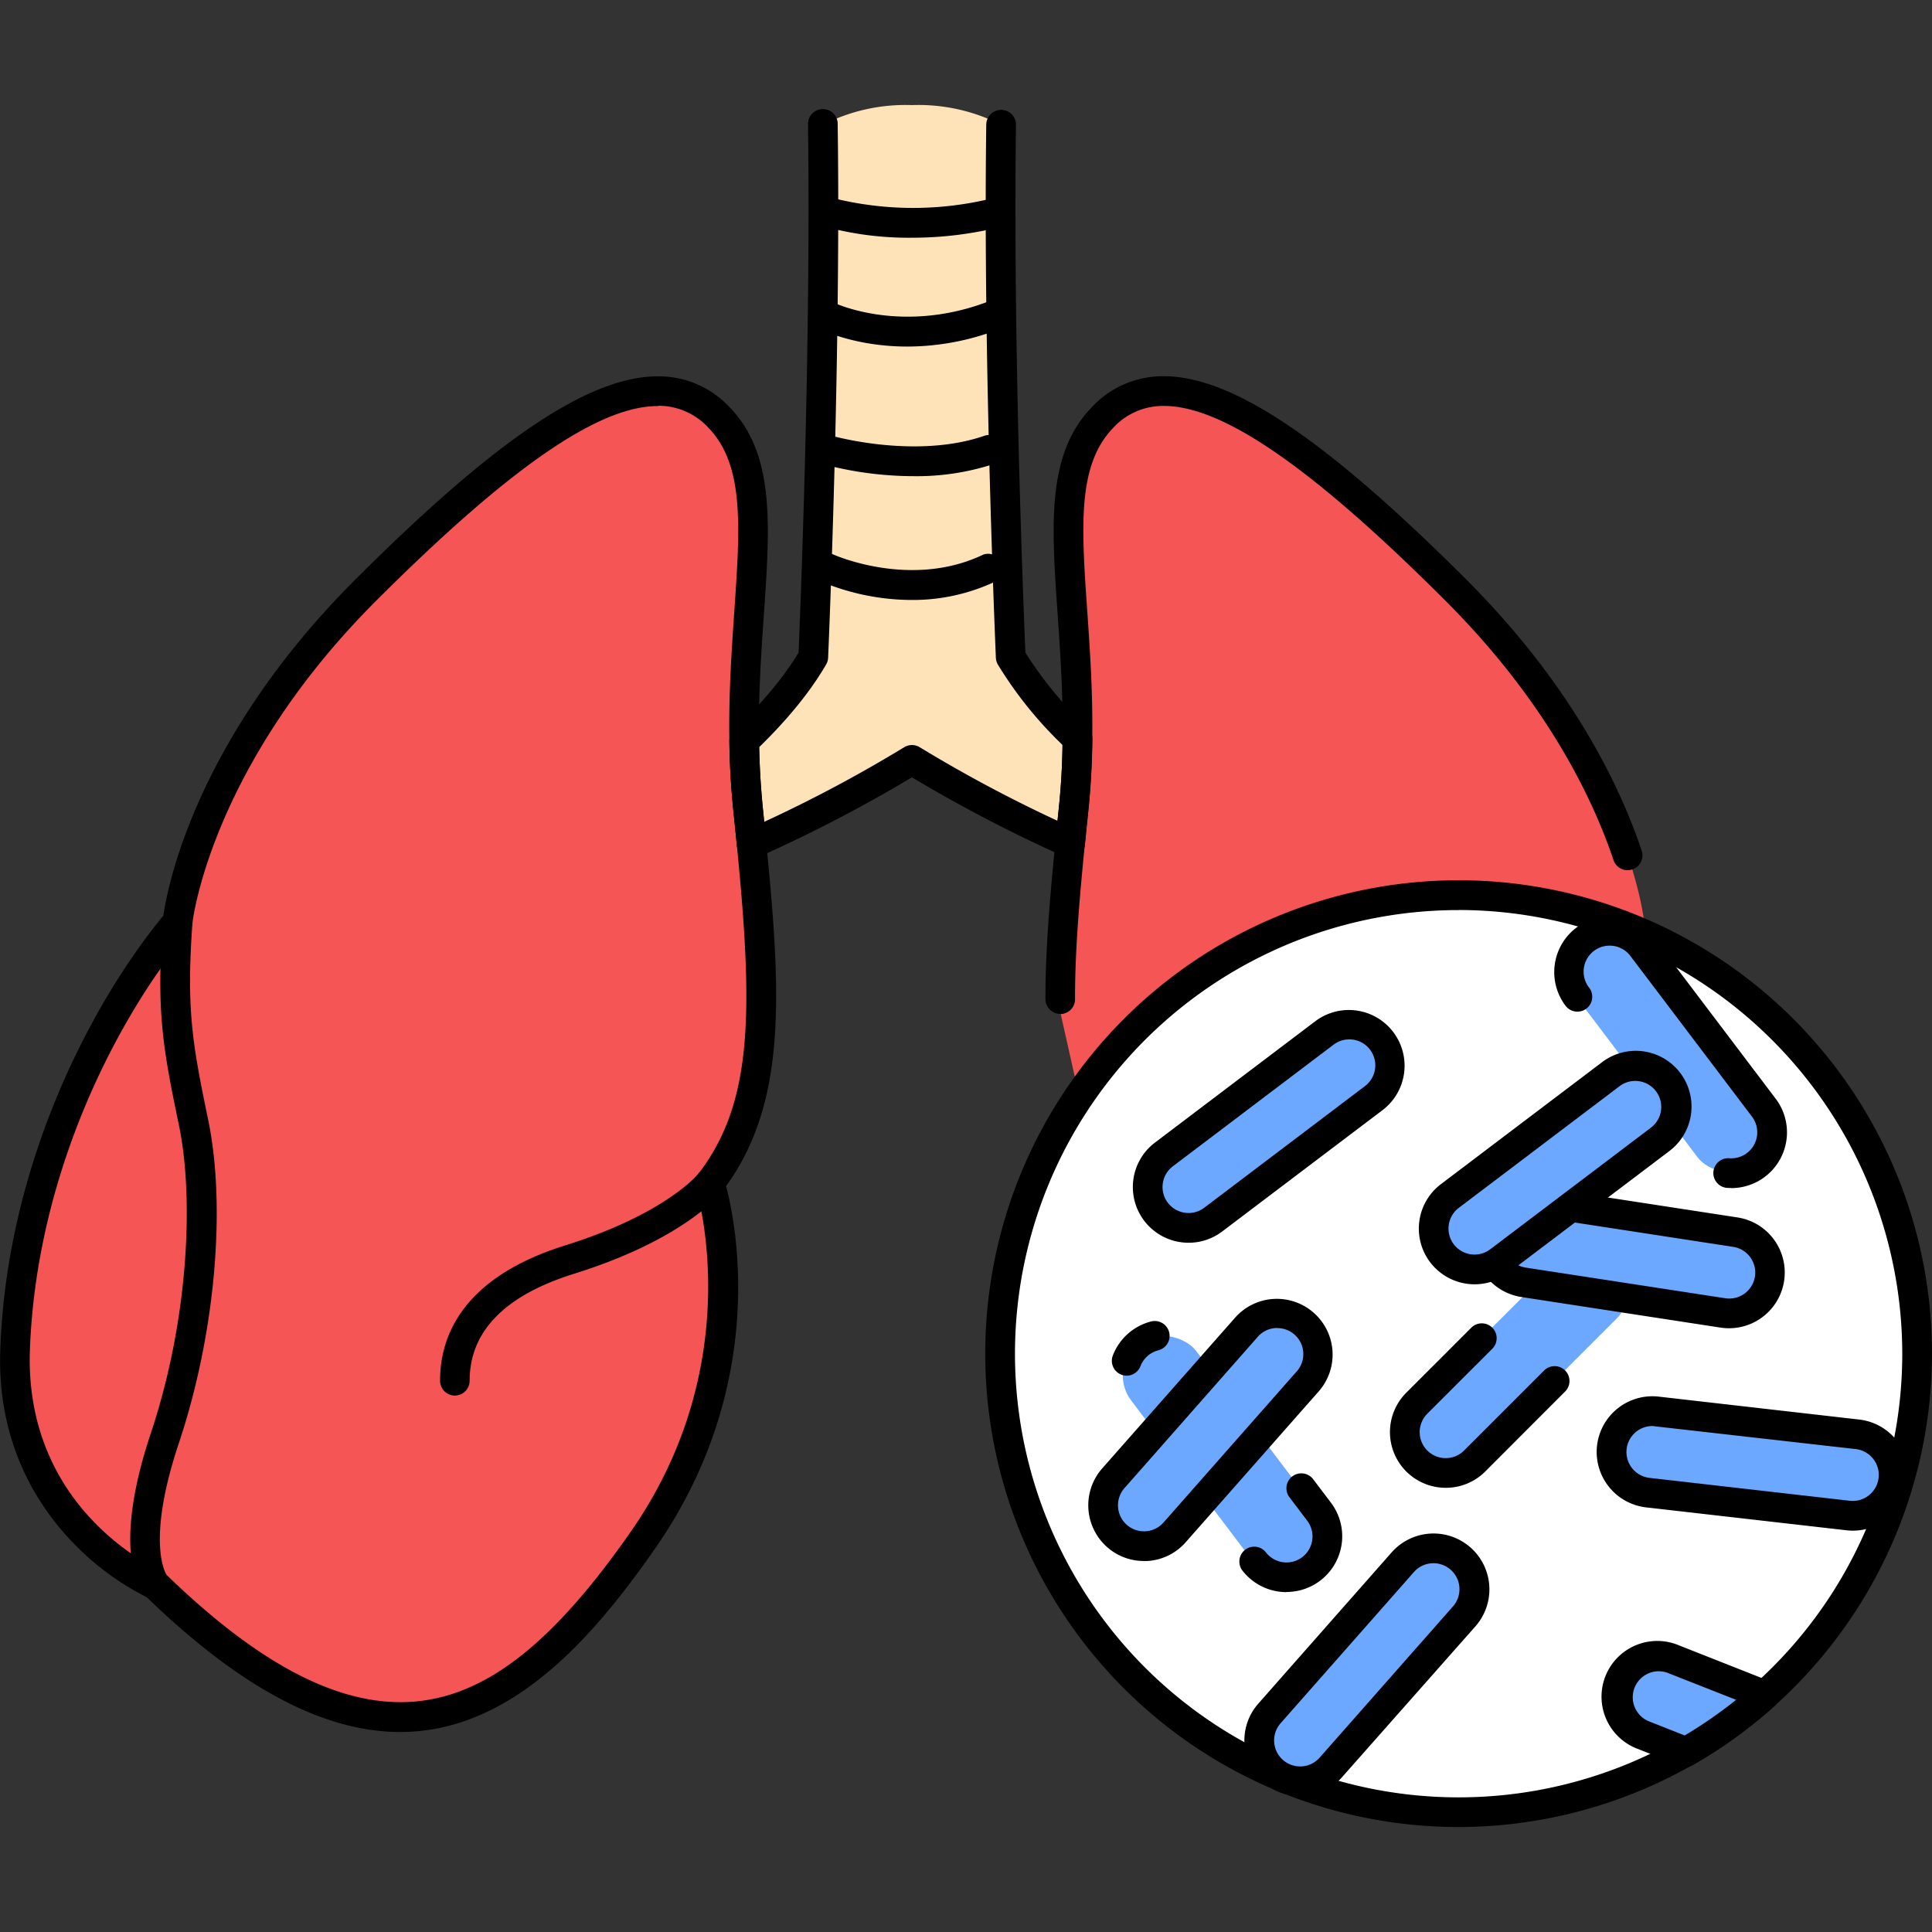 <svg id="Слой_1" height="512" viewBox="0 0 512 512" width="512" xmlns="http://www.w3.org/2000/svg" data-name="Слой 1"><rect x="0" y="0" width="512" height="512" fill="#333333" stroke="none"/><path d="m429.52 445.82a10.83 10.83 0 0 1 14.05-6.1l24.07 9.5a121.13 121.13 0 1 0 -20.85 15.06l-11.17-4.41a10.83 10.83 0 0 1 -6.1-14.05z" fill="#fff"/><path d="m267.86 174.15s-3.42-76.86-2.54-141.07a48.22 48.22 0 0 0 -23.63-5.23 48.22 48.22 0 0 0 -23.63 5.23c.88 64.21-2.54 141.07-2.54 141.07-11.83 20.28-36.32 37.17-36.32 37.17.84 15.2 9.29 16.9 9.29 16.9a375.77 375.77 0 0 0 53.2-26.81 375.76 375.76 0 0 0 53.2 26.81s8.45-1.7 9.29-16.9c0-.01-24.5-16.9-36.32-37.17z" fill="#ffe3b8"/><path d="m47.07 244.26s4.22-42.26 49.84-87.85 76-64.2 93.77-45.62 2.53 54.91 7.6 103.9 6.76 76.87-10.14 98.84c0 0 15.21 47.31-17.74 94.61s-68.4 70.96-129.24 11.86c0 0-38.86-16.89-37.17-62.51s22.01-87.89 43.08-113.23z" fill="#f55555"/><path d="m312.38 408.14c32.95 47.31 68.42 71 129.25 11.83 0 0 38.86-16.89 37.17-62.51s-22-87.85-43.08-113.2c0 0-4.22-42.24-49.84-87.85s-76-64.2-93.77-45.62-2.53 54.91-7.6 103.9c-2.24 21.67-3.82 39.21-3.43 53.94" fill="#f55555"/><path d="m120.56 369.84a3.94 3.94 0 0 1 -3.94-3.94c0-11.63 5.76-27.29 33.18-35.86 26.5-8.28 35.2-18.84 35.2-18.94a3.94 3.94 0 0 1 6.22 4.84c-.39.51-9.9 12.5-39.11 21.63-18.35 5.73-27.65 15.27-27.65 28.34a3.94 3.94 0 0 1 -3.9 3.93z"/><path d="m38.23 422.6c-.94-1-8.83-11.07 1.73-42.74 10.41-31.22 11.26-63.47 7.48-81.58-4.33-20.79-6-30.18-4.3-54.3a3.94 3.94 0 1 1 7.86.56c-1.65 23.07 0 32.11 4.15 52.13 4.85 23.33 1.85 57-7.72 85.68-9 26.93-3.29 35-3.23 35.12a1 1 0 0 0 -.12-.14z"/><path d="m362.22 369.84a3.94 3.94 0 0 1 -3.94-3.94c0-13.07-9.3-22.61-27.65-28.34-29.21-9.13-38.72-21.12-39.11-21.63a3.94 3.94 0 0 1 6.22-4.84c.18.22 8.89 10.71 35.24 18.94 27.42 8.57 33.18 24.23 33.18 35.86a3.94 3.94 0 0 1 -3.94 3.95z"/><path d="m241.73 63a85 85 0 0 1 -23.38-3 3.94 3.94 0 0 1 2.34-7.52 87.81 87.81 0 0 0 42.83-.06 3.94 3.94 0 0 1 1.92 7.64 97.23 97.23 0 0 1 -23.71 2.94z"/><path d="m240.44 91.84c-13.54 0-22.41-4.28-23-4.56a3.94 3.94 0 0 1 3.56-7.06c.18.09 17.66 8.38 40.46-.15a3.94 3.94 0 1 1 2.76 7.38 67.52 67.52 0 0 1 -23.78 4.39z"/><path d="m242.14 126.19a93.71 93.71 0 0 1 -24-3.17 3.94 3.94 0 0 1 2.21-7.56c.35.1 22.24 6.29 40.43.06a3.94 3.94 0 1 1 2.56 7.45 65.69 65.69 0 0 1 -21.2 3.22z"/><path d="m241.73 159a62.55 62.55 0 0 1 -24.14-4.89 3.94 3.94 0 0 1 3.29-7.15c.2.09 20.61 9.21 39.73 0a3.94 3.94 0 0 1 3.39 7.04 51.18 51.18 0 0 1 -22.27 5z"/><path d="m199.19 227.6a3.94 3.94 0 0 1 -3.92-3.55q-.43-4.36-.91-9c-.63-6.09-1-12.36-1.08-18.66a3.94 3.94 0 0 1 1.22-2.9c7.42-7.08 13.18-14 17.13-20.54.39-9.17 3.31-80.39 2.5-139.86a3.94 3.94 0 1 1 7.87-.09c.87 63.59-2.51 140.53-2.54 141.3a3.94 3.94 0 0 1 -.53 1.81c-4.11 7.06-10.07 14.42-17.74 21.89.12 5.49.46 11 1 16.26l.36 3.52a366.67 366.67 0 0 0 37.06-19.75 3.94 3.94 0 0 1 4.14 0 369.53 369.53 0 0 0 36.5 19.49l.33-3.25c.57-5.49.91-11 1-16.85a105.43 105.43 0 0 1 -17.14-21.31 3.94 3.94 0 0 1 -.53-1.81c0-.77-3.42-77.71-2.54-141.3a3.94 3.94 0 0 1 7.88.11c-.82 59.46 2.1 130.68 2.5 139.86a101.78 101.78 0 0 0 16.55 20 3.94 3.94 0 0 1 1.2 2.88c-.08 6.7-.44 13-1.09 19.24q-.46 4.46-.88 8.7a3.94 3.94 0 0 1 -5.53 3.21 387.24 387.24 0 0 1 -40.33-21 384.56 384.56 0 0 1 -40.9 21.24 3.93 3.93 0 0 1 -1.58.36z"/><path d="m106.1 459c-20.35 0-42.41-11.73-67.21-35.72a72 72 0 0 1 -19.8-14.72c-9.2-9.6-20-26.29-19-51.23 1.74-47.86 23.32-90.43 43.21-114.7 1.07-7.52 8.52-46.71 50.82-89 37.5-37.49 62.35-54.08 80.51-53.9a25.74 25.74 0 0 1 18.89 8.36c11.84 12.41 10.55 31 8.93 54.5-.7 10.1-1.49 21.54-1.3 33.74.09 6.07.44 12.11 1 18q.47 4.61.91 9c4 40.37 5.41 68.77-10.64 91 2.58 9.76 11.41 52.66-18.83 96.07-14.72 21.13-35.13 45.73-62.55 48.35q-2.43.25-4.94.25zm68.18-351.39c-15.68 0-39.39 16.41-74.59 51.59-43.94 43.93-48.69 85.05-48.69 85.46a4 4 0 0 1 -.89 2.12c-19.27 23.12-40.46 64.37-42.18 110.82-1.56 42.28 33.32 58.1 34.81 58.75a4 4 0 0 1 1.17.78c25.28 24.58 47 35.62 66.43 33.76 18.89-1.81 36.41-15.69 56.84-45 31.47-45.18 17.36-90.7 17.22-91.15a3.94 3.94 0 0 1 .63-3.61c14.3-18.59 14.72-41.89 10.25-87.08q-.43-4.36-.91-9c-.63-6.09-1-12.36-1.08-18.66-.2-12.53.61-24.15 1.31-34.41 1.55-22.42 2.67-38.63-6.77-48.52a17.89 17.89 0 0 0 -13.29-5.92z"/><path d="m281 268.7a3.94 3.94 0 0 1 -3.94-3.92c-.06-12.88 1.25-27.68 2.64-41.78q.42-4.25.88-8.73c.63-6 1-12.08 1-18.53.16-12-.62-23.25-1.31-33.18-1.63-23.52-2.91-42.1 8.93-54.5a25.74 25.74 0 0 1 18.89-8.36c18.18-.17 43 16.41 80.51 53.9 27.72 27.72 40.54 54.27 46.41 71.67a3.94 3.94 0 1 1 -7.46 2.52c-5.61-16.6-17.88-42-44.52-68.62-35.19-35.18-58.91-51.59-74.58-51.59h-.26a17.89 17.89 0 0 0 -13.29 5.92c-9.44 9.89-8.32 26.09-6.76 48.52.7 10.08 1.49 21.51 1.32 33.83-.08 6.69-.44 13-1.09 19.24q-.46 4.46-.88 8.7c-1.38 13.87-2.64 28.43-2.59 40.95a3.94 3.94 0 0 1 -3.92 4z"/><circle cx="386.55" cy="358.73" fill="#fff" r="121.51"/><path d="m386.55 484.18a125.45 125.45 0 1 1 125.45-125.45 125.59 125.59 0 0 1 -125.45 125.45zm0-243a117.57 117.57 0 1 0 117.57 117.55 117.7 117.7 0 0 0 -117.57-117.57z"/><rect fill="#6ca8ff" height="75.08" rx="10.83" transform="matrix(.797 -.603 .603 .797 -167.05 274.19)" width="21.66" x="313.97" y="348.32"/><rect fill="#6ca8ff" height="75.08" rx="10.83" transform="matrix(-.114 .994 -.994 -.114 902.53 -29.53)" width="21.66" x="453.61" y="350.29"/><path d="m491 405.64a14.94 14.94 0 0 1 -1.69-.1l-53.08-6.07a14.79 14.79 0 0 1 -13-16.35 14.77 14.77 0 0 1 16.35-13l53.08 6.07a14.77 14.77 0 0 1 -1.66 29.45zm-53.1-27.73a6.89 6.89 0 0 0 -6.83 6.11 6.9 6.9 0 0 0 6.06 7.63l53.08 6.07a6.89 6.89 0 1 0 1.57-13.7l-53.1-6.02a7.17 7.17 0 0 0 -.8-.09z"/><g fill="#6ca8ff"><rect height="75.08" rx="10.83" transform="matrix(.707 .707 -.707 .707 372.75 -178.64)" width="21.66" x="391.18" y="323.09"/><rect height="75.08" rx="10.83" transform="matrix(.797 -.603 .603 .797 -78.53 323.64)" width="21.66" x="431.87" y="241.22"/><rect height="75.08" rx="10.83" transform="matrix(.603 .797 -.797 .603 371.34 -149.82)" width="21.66" x="325.48" y="260.92"/></g><path d="m315 329.34a14.75 14.75 0 0 1 -11.79-5.85 14.77 14.77 0 0 1 2.86-20.69l42.6-32.24a14.77 14.77 0 0 1 17.83 23.55l-42.6 32.24a14.7 14.7 0 0 1 -8.9 2.99zm42.57-53.89a6.86 6.86 0 0 0 -4.15 1.39l-42.6 32.24a6.89 6.89 0 0 0 -1.34 9.65 6.9 6.9 0 0 0 9.65 1.34l42.6-32.24a6.89 6.89 0 0 0 -4.17-12.39z"/><rect fill="#6ca8ff" height="75.08" rx="10.83" transform="matrix(.75 .661 -.661 .75 330.72 -117.49)" width="21.66" x="310" y="341.34"/><path d="m303.15 413.68a14.65 14.65 0 0 1 -9.75-3.68 14.79 14.79 0 0 1 -1.31-20.85l35.33-40.07a14.77 14.77 0 0 1 22.16 19.53l-35.33 40.07a14.68 14.68 0 0 1 -10.15 5q-.48.01-.95 0zm35.36-61.74h-.44a6.84 6.84 0 0 0 -4.74 2.32l-35.33 40.1a6.9 6.9 0 0 0 .61 9.73 6.89 6.89 0 0 0 9.73-.61l35.33-40.07a6.89 6.89 0 0 0 -5.16-11.45z"/><rect fill="#6ca8ff" height="75.08" rx="10.83" transform="matrix(.75 .661 -.661 .75 382.3 -129.28)" width="21.66" x="351.38" y="403.7"/><path d="m344.54 476a14.76 14.76 0 0 1 -11.07-24.53l35.33-40.07a14.77 14.77 0 0 1 22.2 19.6l-35.37 40a14.74 14.74 0 0 1 -11.09 5zm35.34-61.73a6.88 6.88 0 0 0 -5.17 2.33l-35.33 40.07a6.89 6.89 0 1 0 10.34 9.12l35.33-40.07a6.89 6.89 0 0 0 -5.17-11.45z"/><path d="m443.57 439.72a10.83 10.83 0 0 0 -14.05 6.1 10.83 10.83 0 0 0 6.1 14.05l11.17 4.41a121.87 121.87 0 0 0 20.85-15.06z" fill="#6ca8ff"/><path d="m446.79 468.22a3.94 3.94 0 0 1 -1.45-.28l-11.17-4.41a14.77 14.77 0 1 1 10.83-27.47l24.07 9.5a3.94 3.94 0 0 1 1.18 6.6 126.13 126.13 0 0 1 -21.52 15.55 3.94 3.94 0 0 1 -1.94.51zm-7.19-25.32a6.89 6.89 0 0 0 -2.54 13.3l9.4 3.71a118 118 0 0 0 13.62-9.44l-18-7.09a6.85 6.85 0 0 0 -2.48-.48z"/><rect fill="#6ca8ff" height="75.08" rx="10.83" transform="matrix(-.152 .988 -.988 -.152 826.65 -43.05)" width="21.66" x="420.97" y="295.64"/><path d="m458.21 352a14.91 14.91 0 0 1 -2.25-.17l-52.8-8.11a14.79 14.79 0 0 1 -12.36-16.84 14.79 14.79 0 0 1 16.84-12.36l52.8 8.11a14.77 14.77 0 0 1 -2.23 29.37zm-59.62-23.93a6.9 6.9 0 0 0 5.77 7.86l52.8 8.11a6.89 6.89 0 1 0 2.09-13.62l-52.8-8.11a6.89 6.89 0 0 0 -7.86 5.77z"/><rect fill="#6ca8ff" height="75.08" rx="10.83" transform="matrix(.603 .797 -.797 .603 410.16 -205.86)" width="21.66" x="401.23" y="271.92"/><path d="m390.78 340.35a14.76 14.76 0 0 1 -11.78-5.85 14.77 14.77 0 0 1 2.86-20.69l42.6-32.24a14.77 14.77 0 1 1 17.83 23.55l-42.6 32.24a14.7 14.7 0 0 1 -8.91 2.99zm42.57-53.89a6.86 6.86 0 0 0 -4.15 1.39l-42.6 32.24a6.89 6.89 0 0 0 -1.34 9.65 6.9 6.9 0 0 0 9.66 1.34l42.6-32.24a6.89 6.89 0 0 0 -4.17-12.38z"/><path d="m383.12 394.28a14.76 14.76 0 0 1 -10.44-25.2l17.3-17.3a3.94 3.94 0 0 1 5.57 5.57l-17.3 17.3a6.89 6.89 0 0 0 9.75 9.75l21.28-21.28a3.94 3.94 0 0 1 5.57 5.57l-21.28 21.31a14.72 14.72 0 0 1 -10.45 4.28z"/><path d="m458.83 314.84q-.68 0-1.36-.06a3.94 3.94 0 0 1 .72-7.84 6.89 6.89 0 0 0 6.12-11l-32.24-42.6a6.89 6.89 0 1 0 -11 8.32 3.94 3.94 0 1 1 -6.28 4.75 14.77 14.77 0 0 1 23.55-17.83l32.24 42.6a14.77 14.77 0 0 1 -11.77 23.68z"/><path d="m298.59 364.57a3.94 3.94 0 0 1 -3.67-5.37 14.8 14.8 0 0 1 10.13-9 3.94 3.94 0 0 1 1.93 7.64 6.92 6.92 0 0 0 -4.73 4.17 3.94 3.94 0 0 1 -3.66 2.56z"/><path d="m340.94 421.93a14.76 14.76 0 0 1 -11.79-5.85 3.94 3.94 0 0 1 6.28-4.75 6.89 6.89 0 1 0 11-8.32l-4.7-6.21a3.94 3.94 0 0 1 6.27-4.8l4.7 6.21a14.76 14.76 0 0 1 -11.76 23.68z"/></svg>